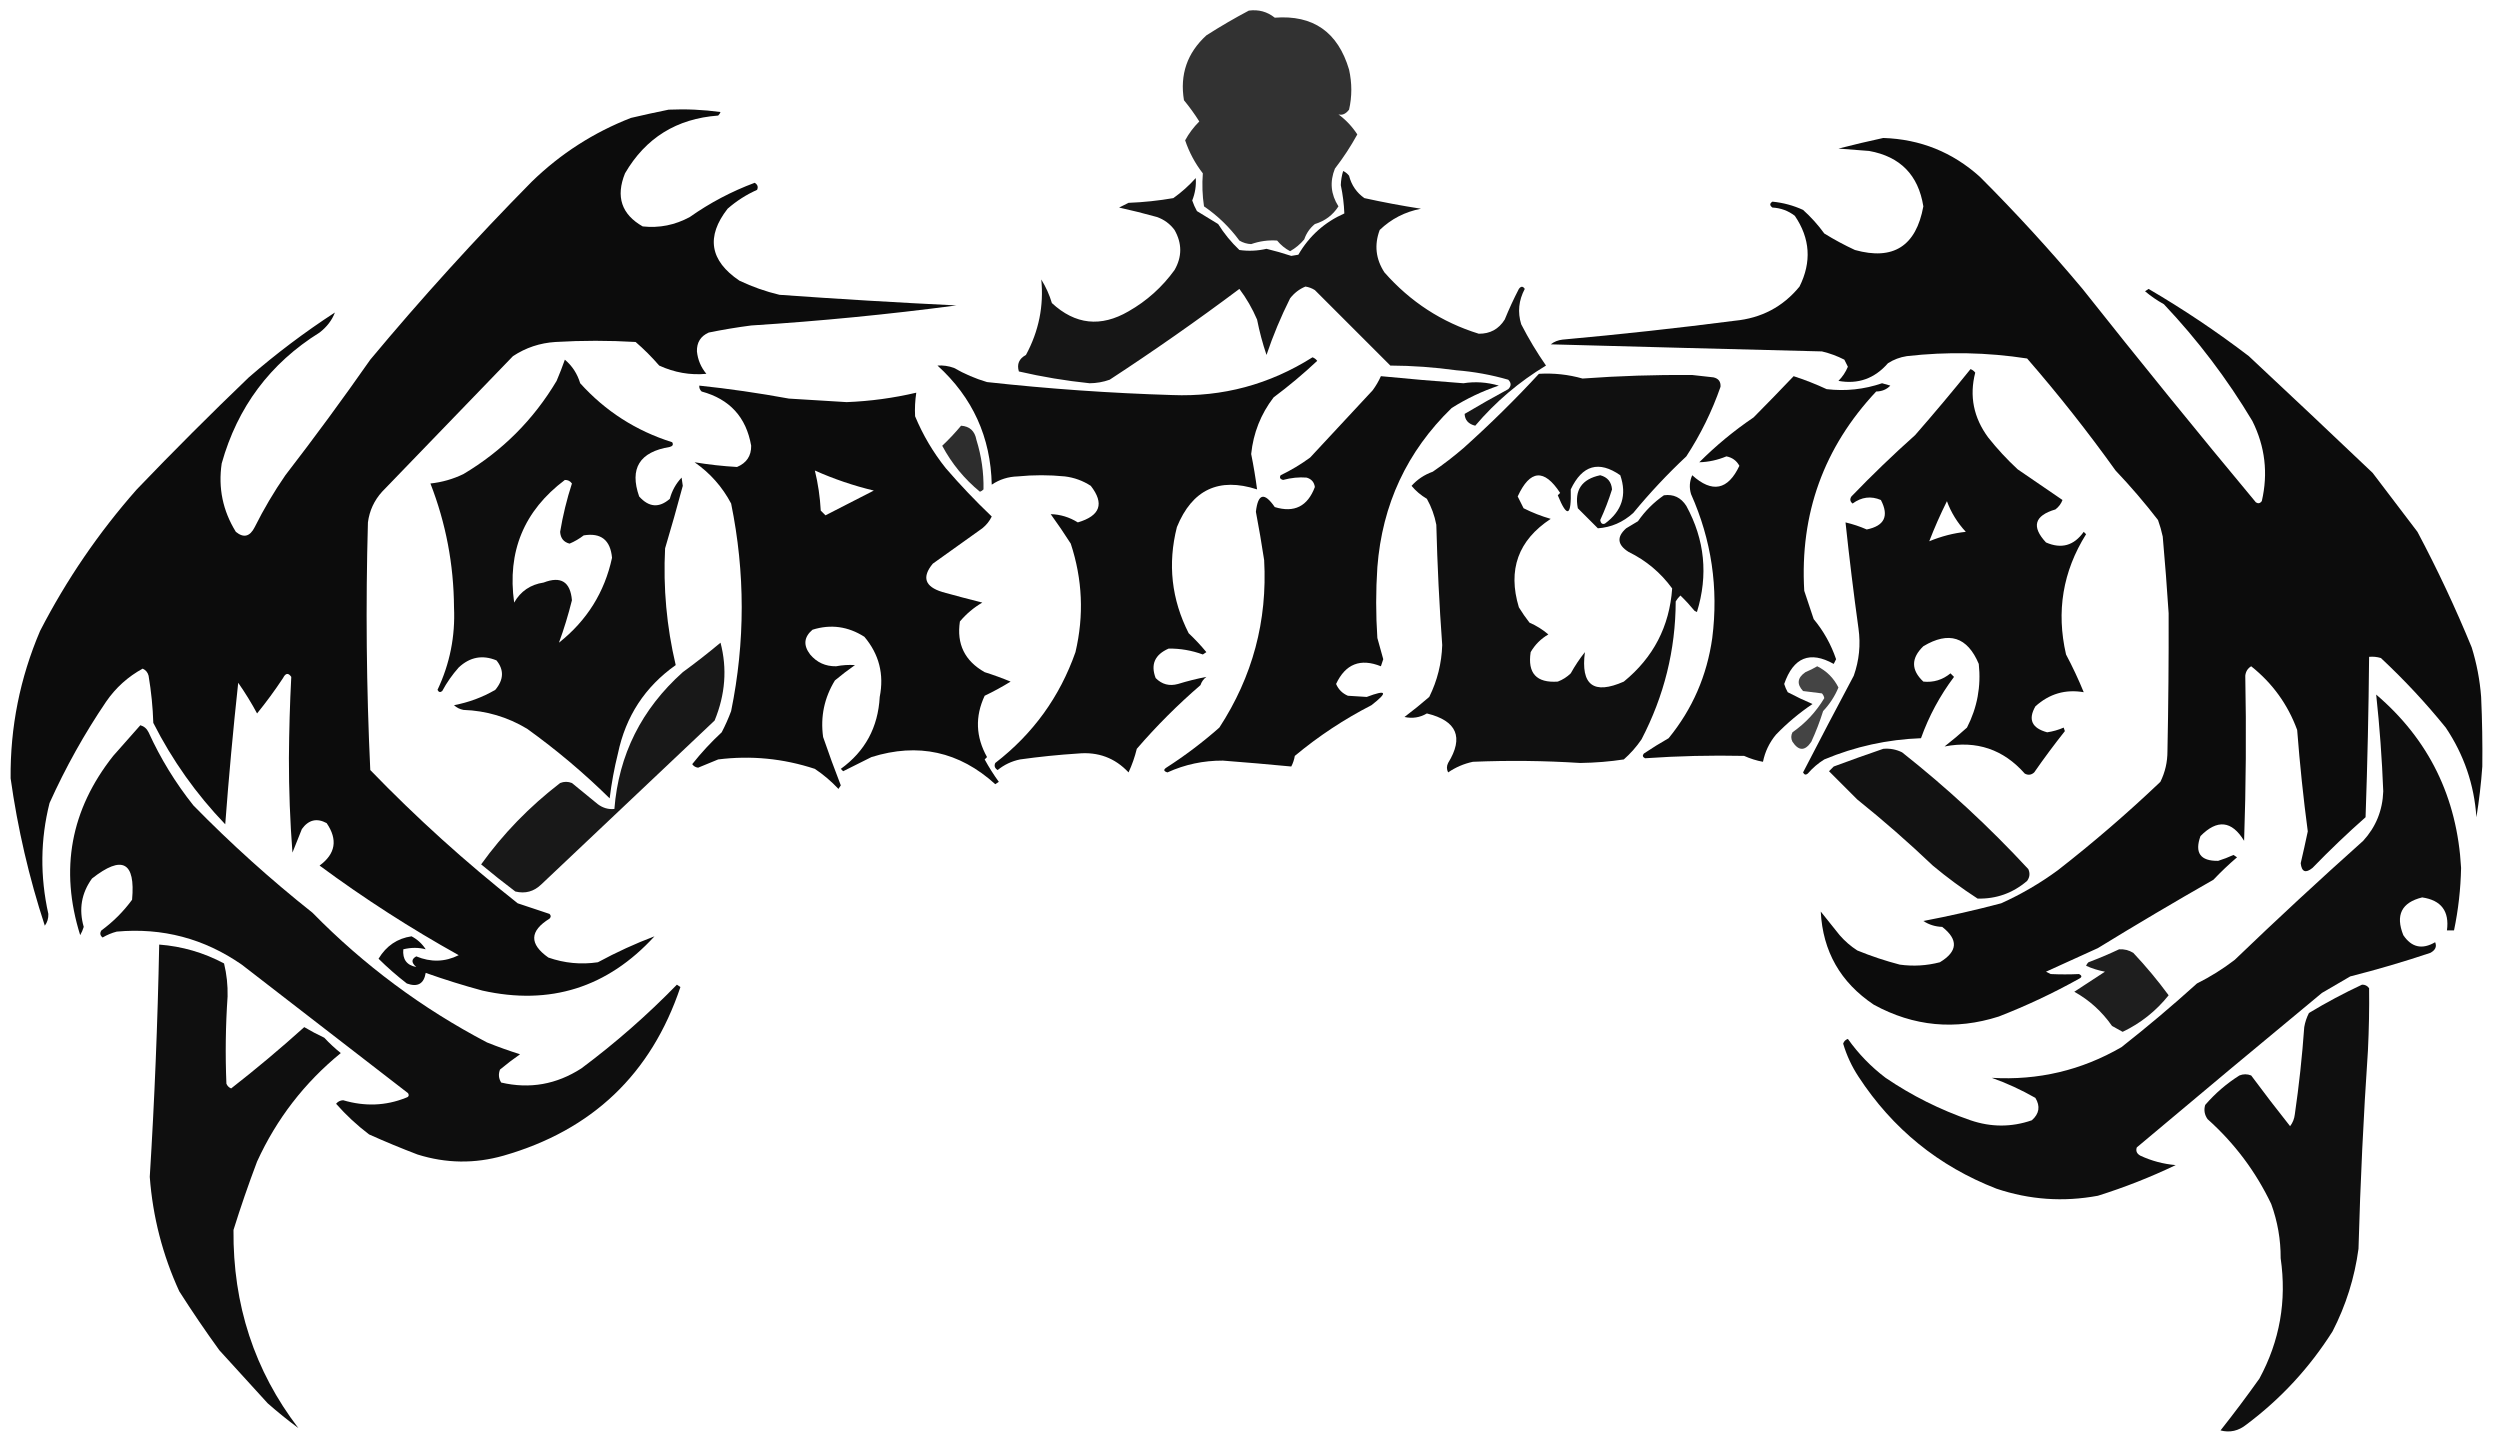 <svg xmlns:xlink="http://www.w3.org/1999/xlink" style="shape-rendering:geometricPrecision; text-rendering:geometricPrecision; image-rendering:optimizeQuality; fill-rule:evenodd; clip-rule:evenodd" height="614px" width="1060px" version="1.1" xmlns="http://www.w3.org/2000/svg">
<g><path d="M 529.5,4.5 C 533.634,3.943 537.301,4.943 540.5,7.5C 556.781,6.248 567.281,13.582 572,29.5C 573.279,35.257 573.279,40.924 572,46.5C 570.613,48.301 569.113,48.968 567.5,48.5C 570.673,50.84 573.339,53.673 575.5,57C 572.712,62.073 569.546,66.906 566,71.5C 563.763,77.081 564.263,82.415 567.5,87.5C 565.139,91.192 561.806,93.692 557.5,95C 555.383,96.731 553.883,98.898 553,101.5C 551.281,103.557 549.281,105.224 547,106.5C 544.888,105.392 543.054,103.892 541.5,102C 537.766,101.738 534.099,102.238 530.5,103.5C 528.701,103.423 527.034,102.923 525.5,102C 521.313,96.313 516.313,91.479 510.5,87.5C 509.801,82.871 509.634,78.205 510,73.5C 506.72,69.274 504.22,64.607 502.5,59.5C 504.082,56.576 506.082,53.909 508.5,51.5C 506.527,48.36 504.36,45.36 502,42.5C 500.203,31.599 503.37,22.432 511.5,15C 517.431,11.207 523.431,7.707 529.5,4.5 Z" fill="#000100" style="opacity:0.803"></path></g>
<g><path d="M 283.5,46.5 C 290.863,46.169 298.197,46.503 305.5,47.5C 305.291,48.086 304.957,48.586 304.5,49C 286.914,50.289 273.747,58.456 265,73.5C 261.015,83.379 263.515,90.879 272.5,96C 279.552,96.765 286.219,95.431 292.5,92C 301.06,85.97 310.227,81.137 320,77.5C 321.23,78.275 321.563,79.275 321,80.5C 316.443,82.53 312.276,85.197 308.5,88.5C 299.283,100.348 300.949,110.515 313.5,119C 318.951,121.595 324.618,123.595 330.5,125C 355.482,126.785 380.482,128.285 405.5,129.5C 376.6,133.319 347.6,136.152 318.5,138C 312.464,138.784 306.464,139.784 300.5,141C 297.066,142.529 295.4,145.196 295.5,149C 295.868,152.57 297.202,155.737 299.5,158.5C 292.65,159.138 285.983,157.971 279.5,155C 276.377,151.387 273.044,148.054 269.5,145C 258.167,144.333 246.833,144.333 235.5,145C 228.941,145.409 222.941,147.409 217.5,151C 199,170.167 180.5,189.333 162,208.5C 158.652,212.198 156.652,216.531 156,221.5C 155.02,256.56 155.354,291.56 157,326.5C 176.587,346.755 197.42,365.589 219.5,383C 224.027,384.509 228.527,386.009 233,387.5C 233.667,388.167 233.667,388.833 233,389.5C 224.513,394.744 224.346,400.244 232.5,406C 239.314,408.388 246.314,409.055 253.5,408C 261.408,403.717 269.408,400.05 277.5,397C 257.565,418.757 233.232,426.423 204.5,420C 196.389,417.807 188.389,415.307 180.5,412.5C 179.734,417.15 177.068,418.65 172.5,417C 168.272,413.726 164.272,410.226 160.5,406.5C 163.803,401.036 168.47,397.869 174.5,397C 176.976,398.309 178.976,400.142 180.5,402.5C 177.497,401.697 174.33,401.697 171,402.5C 170.624,406.773 172.457,409.273 176.5,410C 174.355,408.182 174.355,406.682 176.5,405.5C 182.667,408.065 188.667,407.898 194.5,405C 174.017,393.592 154.35,380.926 135.5,367C 142.291,362.018 143.291,356.018 138.5,349C 134.334,346.749 130.834,347.583 128,351.5C 126.667,354.833 125.333,358.167 124,361.5C 122.977,348.19 122.477,334.856 122.5,321.5C 122.579,309.756 122.912,298.256 123.5,287C 122.251,285.176 121.085,285.343 120,287.5C 116.578,292.678 112.911,297.678 109,302.5C 106.584,297.999 103.917,293.666 101,289.5C 98.838,309.454 97.005,329.454 95.5,349.5C 83.2,336.697 73.033,322.363 65,306.5C 64.8,299.94 64.133,293.273 63,286.5C 62.632,285.09 61.799,284.09 60.5,283.5C 54.236,286.929 49.07,291.596 45,297.5C 35.798,311.068 27.798,325.401 21,340.5C 17.122,355.937 16.956,371.604 20.5,387.5C 20.564,389.389 20.064,391.056 19,392.5C 12.317,372.113 7.484,351.28 4.5,330C 4.307,308.301 8.473,287.467 17,267.5C 28.183,245.799 41.85,225.799 58,207.5C 73.5,191.333 89.333,175.5 105.5,160C 117.04,149.982 129.206,140.816 142,132.5C 140.763,135.776 138.597,138.609 135.5,141C 114.534,154.07 100.701,172.57 94,196.5C 92.464,206.893 94.464,216.559 100,225.5C 103.305,228.209 105.972,227.543 108,223.5C 111.829,215.837 116.163,208.504 121,201.5C 133.386,185.448 145.386,169.114 157,152.5C 178.725,126.436 201.558,101.27 225.5,77C 237.661,65.178 251.661,56.178 267.5,50C 272.924,48.724 278.257,47.557 283.5,46.5 Z" fill="#000100" style="opacity:0.952"></path></g>
<g><path d="M 798.5,58.5 C 814.208,59.012 827.874,64.512 839.5,75C 854.737,90.234 869.237,106.067 883,122.5C 907.121,152.957 931.621,183.123 956.5,213C 957.449,213.617 958.282,213.451 959,212.5C 961.743,200.67 960.41,189.337 955,178.5C 944.321,160.654 931.821,144.154 917.5,129C 914.622,127.401 911.956,125.567 909.5,123.5C 910,123.167 910.5,122.833 911,122.5C 925.753,131.126 939.92,140.626 953.5,151C 971.012,167.366 988.512,183.866 1006,200.5C 1012.33,208.833 1018.67,217.167 1025,225.5C 1033.48,241.451 1041.14,257.784 1048,274.5C 1050.13,281.353 1051.46,288.353 1052,295.5C 1052.45,305.538 1052.61,315.371 1052.5,325C 1051.98,332.254 1051.15,339.421 1050,346.5C 1049.07,332.706 1044.74,320.039 1037,308.5C 1028.51,298.012 1019.34,288.179 1009.5,279C 1007.87,278.506 1006.2,278.34 1004.5,278.5C 1004.3,301.01 1003.8,323.677 1003,346.5C 995.297,353.303 987.797,360.469 980.5,368C 977.573,370.368 975.906,369.702 975.5,366C 976.555,361.499 977.555,356.999 978.5,352.5C 976.634,338.507 975.134,324.174 974,309.5C 970.044,298.703 963.544,289.703 954.5,282.5C 953.029,283.381 952.196,284.714 952,286.5C 952.463,309.837 952.296,333.17 951.5,356.5C 946.282,347.939 940.115,347.272 933,354.5C 930.446,361.612 932.946,365.112 940.5,365C 942.722,364.305 944.889,363.472 947,362.5C 947.5,362.833 948,363.167 948.5,363.5C 945.042,366.456 941.708,369.623 938.5,373C 922.002,382.415 905.668,392.081 889.5,402C 882.141,405.381 874.807,408.714 867.5,412C 868.167,412.333 868.833,412.667 869.5,413C 873.516,413.186 877.516,413.186 881.5,413C 882.833,413.667 882.833,414.333 881.5,415C 870.578,421.091 859.244,426.425 847.5,431C 829.052,436.897 811.385,435.231 794.5,426C 780.355,416.536 772.855,403.369 772,386.5C 774.667,389.833 777.333,393.167 780,396.5C 782.205,399.04 784.705,401.207 787.5,403C 793.363,405.399 799.363,407.399 805.5,409C 811.237,409.789 816.903,409.456 822.5,408C 830.1,403.421 830.433,398.421 823.5,393C 820.549,392.904 817.882,392.071 815.5,390.5C 826.552,388.397 837.552,385.897 848.5,383C 856.999,379.164 864.999,374.497 872.5,369C 887.59,357.248 902.09,344.748 916,331.5C 918.011,327.433 919.011,323.1 919,318.5C 919.395,298.857 919.562,279.357 919.5,260C 918.799,249.156 917.966,238.323 917,227.5C 916.489,225.122 915.822,222.788 915,220.5C 909.374,213.206 903.374,206.206 897,199.5C 885.231,183.068 872.731,167.234 859.5,152C 842.54,149.396 825.54,149.062 808.5,151C 805.624,151.438 802.957,152.438 800.5,154C 794.833,160.511 787.833,163.011 779.5,161.5C 781.226,159.772 782.559,157.772 783.5,155.5C 783,154.5 782.5,153.5 782,152.5C 779.001,150.956 775.834,149.789 772.5,149C 734.106,148.045 695.772,147.045 657.5,146C 658.949,144.883 660.616,144.216 662.5,144C 687.111,141.774 711.445,139.108 735.5,136C 746.82,134.918 755.987,130.085 763,121.5C 768.186,111.076 767.52,101.076 761,91.5C 758.205,89.354 755.039,88.187 751.5,88C 750.289,87.107 750.289,86.274 751.5,85.5C 756.041,85.941 760.374,87.108 764.5,89C 767.87,92.035 770.87,95.368 773.5,99C 777.674,101.588 782.007,103.921 786.5,106C 802.756,110.525 812.423,104.358 815.5,87.5C 813.384,74.218 805.717,66.384 792.5,64C 788.167,63.667 783.833,63.333 779.5,63C 785.913,61.356 792.246,59.856 798.5,58.5 Z" fill="#000100" style="opacity:0.952"></path></g>
<g><path d="M 569.5,72.5 C 570.458,72.953 571.292,73.62 572,74.5C 573.031,78.517 575.198,81.683 578.5,84C 586.45,85.754 594.45,87.254 602.5,88.5C 595.726,89.803 589.892,92.803 585,97.5C 582.632,103.817 583.299,109.817 587,115.5C 598.001,127.985 611.334,136.652 627,141.5C 631.795,141.553 635.461,139.553 638,135.5C 639.814,131.047 641.814,126.714 644,122.5C 644.893,121.289 645.726,121.289 646.5,122.5C 643.91,127.379 643.41,132.379 645,137.5C 648.123,143.582 651.623,149.415 655.5,155C 644.116,161.861 634.116,170.361 625.5,180.5C 622.627,179.808 621.127,178.141 621,175.5C 627.117,171.859 633.284,168.359 639.5,165C 640.833,163.667 640.833,162.333 639.5,161C 632.311,158.925 624.978,157.592 617.5,157C 608.152,155.707 598.819,155.041 589.5,155C 578.833,144.333 568.167,133.667 557.5,123C 556.271,122.219 554.938,121.719 553.5,121.5C 550.932,122.559 548.765,124.226 547,126.5C 543.085,134.321 539.752,142.321 537,150.5C 535.352,145.646 534.019,140.646 533,135.5C 530.99,130.804 528.49,126.471 525.5,122.5C 507.581,135.917 489.248,148.751 470.5,161C 467.759,161.977 464.925,162.477 462,162.5C 451.861,161.448 441.861,159.781 432,157.5C 431.073,154.404 432.073,152.07 435,150.5C 440.448,140.425 442.615,129.758 441.5,118.5C 443.459,121.663 444.959,124.997 446,128.5C 455.909,137.675 466.742,138.842 478.5,132C 486.244,127.591 492.744,121.758 498,114.5C 501.232,108.864 501.232,103.198 498,97.5C 496.062,94.894 493.562,93.061 490.5,92C 485.126,90.504 479.793,89.171 474.5,88C 475.833,87.333 477.167,86.667 478.5,86C 484.884,85.758 491.218,85.092 497.5,84C 500.99,81.509 504.157,78.675 507,75.5C 507.237,78.735 506.737,81.902 505.5,85C 506.029,86.559 506.696,88.059 507.5,89.5C 510.5,91.333 513.5,93.167 516.5,95C 519.022,99.034 522.022,102.701 525.5,106C 529.351,106.54 533.185,106.374 537,105.5C 540.54,106.353 544.04,107.353 547.5,108.5C 548.5,108.333 549.5,108.167 550.5,108C 555.108,100.059 561.608,94.225 570,90.5C 569.85,86.501 569.35,82.501 568.5,78.5C 568.573,76.41 568.906,74.41 569.5,72.5 Z" fill="#000100" style="opacity:0.914"></path></g>
<g><path d="M 556.5,151.5 C 557.289,151.783 557.956,152.283 558.5,153C 552.611,158.524 546.444,163.69 540,168.5C 534.584,175.574 531.418,183.574 530.5,192.5C 531.515,197.538 532.348,202.538 533,207.5C 516.8,202.265 505.467,207.598 499,223.5C 495.043,239.135 496.71,254.135 504,268.5C 506.683,271.016 509.183,273.683 511.5,276.5C 511,276.833 510.5,277.167 510,277.5C 505.272,275.773 500.438,274.939 495.5,275C 489.625,277.569 487.792,281.736 490,287.5C 492.653,290.194 495.82,291.027 499.5,290C 503.542,288.755 507.542,287.755 511.5,287C 510.299,287.903 509.465,289.069 509,290.5C 499.333,298.833 490.333,307.833 482,317.5C 481.148,320.988 479.981,324.322 478.5,327.5C 472.752,321.347 465.585,318.681 457,319.5C 448.798,320.028 440.632,320.862 432.5,322C 428.938,322.739 425.772,324.239 423,326.5C 421.77,325.725 421.437,324.725 422,323.5C 437.999,311.153 449.332,295.487 456,276.5C 459.654,260.965 458.987,245.632 454,230.5C 451.29,226.247 448.457,222.08 445.5,218C 449.566,218.1 453.399,219.267 457,221.5C 466.508,218.7 468.341,213.533 462.5,206C 459.134,203.816 455.467,202.483 451.5,202C 444.833,201.333 438.167,201.333 431.5,202C 427.457,202.113 423.791,203.279 420.5,205.5C 420.066,185.36 412.399,168.527 397.5,155C 399.845,154.83 402.179,155.163 404.5,156C 408.945,158.557 413.611,160.557 418.5,162C 444.584,164.87 470.75,166.704 497,167.5C 518.407,168.355 538.24,163.022 556.5,151.5 Z" fill="#000100" style="opacity:0.948"></path></g>
<g><path d="M 239.5,152.5 C 242.621,155.138 244.788,158.472 246,162.5C 256.701,174.355 269.701,182.688 285,187.5C 285.591,188.483 285.257,189.15 284,189.5C 271.168,191.604 266.835,198.604 271,210.5C 275.133,215.132 279.467,215.466 284,211.5C 284.92,208.062 286.587,205.062 289,202.5C 289.167,203.667 289.333,204.833 289.5,206C 287.126,214.874 284.626,223.707 282,232.5C 281.152,249.217 282.652,265.717 286.5,282C 273.468,291.208 265.301,303.708 262,319.5C 260.441,325.763 259.274,332.096 258.5,338.5C 247.616,327.786 235.949,317.953 223.5,309C 215.205,304.009 206.205,301.342 196.5,301C 194.956,300.71 193.623,300.044 192.5,299C 198.746,297.818 204.579,295.652 210,292.5C 213.608,288.196 213.774,284.03 210.5,280C 204.574,277.563 199.24,278.563 194.5,283C 191.777,286.057 189.444,289.39 187.5,293C 186.668,293.688 186.002,293.521 185.5,292.5C 190.734,281.436 193.067,269.769 192.5,257.5C 192.377,239.316 189.044,221.816 182.5,205C 187.4,204.478 192.066,203.145 196.5,201C 213,191.167 226.167,178 236,161.5C 237.273,158.511 238.439,155.511 239.5,152.5 Z M 239.5,203.5 C 240.756,203.461 241.756,203.961 242.5,205C 240.329,211.674 238.662,218.508 237.5,225.5C 237.67,228.204 239.003,229.871 241.5,230.5C 243.626,229.602 245.626,228.435 247.5,227C 254.813,225.801 258.813,228.968 259.5,236.5C 256.35,251.115 248.85,263.115 237,272.5C 239.115,266.737 240.948,260.737 242.5,254.5C 241.827,246.664 237.827,244.164 230.5,247C 224.913,247.847 220.746,250.681 218,255.5C 214.979,233.883 222.146,216.55 239.5,203.5 Z" fill="#000100" style="opacity:0.944"></path></g>
<g><path d="M 835.5,156.5 C 836.289,156.783 836.956,157.283 837.5,158C 834.951,167.924 836.785,177.091 843,185.5C 846.799,190.301 850.966,194.801 855.5,199C 861.852,203.36 868.185,207.693 874.5,212C 873.899,213.605 872.899,214.938 871.5,216C 862.58,218.619 861.247,223.286 867.5,230C 874.031,232.854 879.365,231.354 883.5,225.5C 883.833,225.833 884.167,226.167 884.5,226.5C 874.625,242.263 871.792,259.263 876,277.5C 878.757,282.682 881.257,288.015 883.5,293.5C 875.733,292.16 868.899,294.16 863,299.5C 859.821,305.065 861.488,308.732 868,310.5C 870.449,310.139 872.782,309.472 875,308.5C 875.167,309 875.333,309.5 875.5,310C 870.988,315.682 866.655,321.515 862.5,327.5C 861.277,328.614 859.944,328.781 858.5,328C 849.428,317.726 838.095,313.893 824.5,316.5C 827.759,313.952 830.926,311.286 834,308.5C 838.361,300.001 840.028,291.001 839,281.5C 834.165,270.012 826.331,267.512 815.5,274C 810.244,279.076 810.244,284.076 815.5,289C 819.797,289.439 823.631,288.272 827,285.5C 827.5,286 828,286.5 828.5,287C 822.513,294.976 817.846,303.642 814.5,313C 800.272,313.522 786.606,316.522 773.5,322C 770.872,323.626 768.539,325.626 766.5,328C 765.668,328.688 765.002,328.521 764.5,327.5C 771.571,313.789 778.738,300.122 786,286.5C 788.295,280.003 788.961,273.336 788,266.5C 785.932,251.527 784.099,236.527 782.5,221.5C 785.623,222.233 788.623,223.233 791.5,224.5C 799.02,222.96 801.02,218.793 797.5,212C 793.315,210.21 789.315,210.71 785.5,213.5C 784.417,212.635 784.251,211.635 785,210.5C 793.696,201.469 802.696,192.803 812,184.5C 820.067,175.274 827.901,165.941 835.5,156.5 Z M 825.5,212.5 C 827.238,217.274 829.905,221.607 833.5,225.5C 828.35,226.034 823.184,227.367 818,229.5C 820.178,223.84 822.678,218.173 825.5,212.5 Z" fill="#000100" style="opacity:0.948"></path></g>
<g><path d="M 652.5,158.5 C 658.792,158.125 664.959,158.791 671,160.5C 686.471,159.368 701.971,158.868 717.5,159C 720.5,159.333 723.5,159.667 726.5,160C 728.646,160.479 729.646,161.812 729.5,164C 725.881,174.405 721.048,184.238 715,193.5C 706.95,201.048 699.45,209.048 692.5,217.5C 688.125,221.44 683.125,223.607 677.5,224C 674.667,221.167 671.833,218.333 669,215.5C 667.488,207.821 670.655,203.154 678.5,201.5C 681.575,202.314 683.242,204.314 683.5,207.5C 682.111,211.944 680.444,216.277 678.5,220.5C 678.733,221.932 679.4,222.432 680.5,222C 687.712,216.701 689.878,209.867 687,201.5C 677.893,195.188 670.893,197.188 666,207.5C 666.317,218.948 664.484,219.781 660.5,210C 660.833,209.667 661.167,209.333 661.5,209C 654.723,198.625 648.723,199.125 643.5,210.5C 644.333,212.167 645.167,213.833 646,215.5C 649.73,217.372 653.563,218.872 657.5,220C 643.692,229.088 639.192,241.588 644,257.5C 645.377,259.754 646.877,261.92 648.5,264C 651.433,265.271 654.099,266.938 656.5,269C 653.333,270.833 650.833,273.333 649,276.5C 647.625,285.458 651.458,289.625 660.5,289C 662.587,288.208 664.421,287.041 666,285.5C 667.752,282.328 669.752,279.328 672,276.5C 670.168,290.494 675.668,294.66 688.5,289C 701.025,278.784 707.858,265.617 709,249.5C 704.116,242.807 697.949,237.641 690.5,234C 685.735,230.982 685.402,227.649 689.5,224C 691.167,223 692.833,222 694.5,221C 697.5,216.667 701.167,213 705.5,210C 709.553,209.441 712.72,210.941 715,214.5C 722.834,228.845 724.334,243.845 719.5,259.5C 719.167,259.333 718.833,259.167 718.5,259C 716.607,256.697 714.607,254.53 712.5,252.5C 711.713,253.242 711.047,254.075 710.5,255C 710.44,275.546 705.606,295.046 696,313.5C 693.872,316.63 691.372,319.463 688.5,322C 682.581,322.908 676.414,323.408 670,323.5C 654.84,322.533 639.674,322.367 624.5,323C 620.705,323.814 617.205,325.314 614,327.5C 613.333,326.167 613.333,324.833 614,323.5C 620.729,312.605 617.729,305.605 605,302.5C 602.037,304.244 598.871,304.744 595.5,304C 599.092,301.287 602.592,298.453 606,295.5C 609.416,288.596 611.249,281.263 611.5,273.5C 610.26,256.523 609.427,239.523 609,222.5C 608.261,218.615 606.927,214.948 605,211.5C 602.456,209.998 600.29,208.164 598.5,206C 600.926,203.277 603.926,201.277 607.5,200C 612.014,196.909 616.347,193.575 620.5,190C 631.726,179.94 642.392,169.44 652.5,158.5 Z" fill="#000100" style="opacity:0.935"></path></g>
<g><path d="M 585.5,159.5 C 597.148,160.642 608.815,161.642 620.5,162.5C 625.429,161.708 630.429,162.041 635.5,163.5C 628.524,165.819 621.858,168.986 615.5,173C 596.556,191.397 586.056,213.897 584,240.5C 583.333,250.5 583.333,260.5 584,270.5C 584.841,273.51 585.674,276.51 586.5,279.5C 586.167,280.5 585.833,281.5 585.5,282.5C 576.807,279.009 570.473,281.509 566.5,290C 567.5,292.333 569.167,294 571.5,295C 574.332,295.212 576.998,295.379 579.5,295.5C 588.003,292.276 588.669,293.443 581.5,299C 569.853,304.989 559.019,312.155 549,320.5C 548.727,322.101 548.227,323.601 547.5,325C 537.9,324.082 528.234,323.249 518.5,322.5C 510.24,322.462 502.406,324.128 495,327.5C 493.392,327.026 493.226,326.359 494.5,325.5C 502.425,320.41 509.925,314.743 517,308.5C 531.089,286.9 537.423,263.234 536,237.5C 534.961,230.639 533.794,223.806 532.5,217C 533.384,209.225 536.051,208.558 540.5,215C 548.767,217.533 554.433,214.7 557.5,206.5C 557.215,204.431 556.048,203.098 554,202.5C 550.818,202.238 547.484,202.571 544,203.5C 542.743,203.15 542.409,202.483 543,201.5C 547.415,199.377 551.582,196.877 555.5,194C 564.389,184.448 573.223,174.948 582,165.5C 583.394,163.612 584.56,161.612 585.5,159.5 Z" fill="#000100" style="opacity:0.948"></path></g>
<g><path d="M 760.5,159.5 C 765.247,161.037 769.913,162.87 774.5,165C 782.524,165.947 790.358,165.114 798,162.5C 799.167,162.833 800.333,163.167 801.5,163.5C 799.941,165.131 797.941,165.964 795.5,166C 773.266,189.693 763.1,217.859 765,250.5C 766.327,254.49 767.66,258.49 769,262.5C 773.197,267.558 776.364,273.224 778.5,279.5C 778.167,280.167 777.833,280.833 777.5,281.5C 767.413,275.859 760.413,278.692 756.5,290C 756.862,291.225 757.362,292.391 758,293.5C 761.501,295.347 765.001,297.014 768.5,298.5C 762.894,302.269 757.728,306.602 753,311.5C 750.211,314.863 748.378,318.696 747.5,323C 744.84,322.524 742.174,321.69 739.5,320.5C 725.63,320.194 711.63,320.528 697.5,321.5C 696.479,320.998 696.312,320.332 697,319.5C 700.416,317.208 703.916,315.041 707.5,313C 717.593,300.637 723.76,286.47 726,270.5C 728.682,249.296 725.682,228.963 717,209.5C 716.182,206.773 716.348,204.106 717.5,201.5C 725.977,209.147 732.644,207.813 737.5,197.5C 736.308,195.317 734.475,193.984 732,193.5C 728.255,195.063 724.422,195.897 720.5,196C 727.584,188.912 735.251,182.578 743.5,177C 749.306,171.146 754.973,165.312 760.5,159.5 Z" fill="#000100" style="opacity:0.947"></path></g>
<g><path d="M 296.5,163.5 C 308.999,164.817 321.665,166.65 334.5,169C 342.665,169.521 350.832,170.021 359,170.5C 368.989,170.106 378.822,168.773 388.5,166.5C 387.995,169.841 387.828,173.174 388,176.5C 391.312,184.46 395.645,191.794 401,198.5C 407.203,205.701 413.703,212.534 420.5,219C 419.561,220.944 418.227,222.611 416.5,224C 409.5,229 402.5,234 395.5,239C 390.792,244.717 392.125,248.717 399.5,251C 405.185,252.58 410.851,254.08 416.5,255.5C 412.919,257.573 409.752,260.24 407,263.5C 405.542,273.053 409.042,280.22 417.5,285C 421.263,286.187 424.93,287.52 428.5,289C 424.96,291.184 421.293,293.184 417.5,295C 413.378,303.774 413.711,312.441 418.5,321C 418.167,321.333 417.833,321.667 417.5,322C 419.302,325.3 421.302,328.467 423.5,331.5C 423,331.833 422.5,332.167 422,332.5C 406.757,318.649 389.257,314.816 369.5,321C 365.355,323.073 361.355,325.073 357.5,327C 357.167,326.667 356.833,326.333 356.5,326C 366.807,318.56 372.307,308.394 373,295.5C 374.907,285.9 372.74,277.4 366.5,270C 359.569,265.576 352.236,264.576 344.5,267C 340.852,270.103 340.518,273.603 343.5,277.5C 346.349,280.897 350.016,282.564 354.5,282.5C 357.186,281.988 359.853,281.821 362.5,282C 359.577,284.045 356.743,286.212 354,288.5C 349.479,295.916 347.812,303.916 349,312.5C 351.361,319.388 353.861,326.221 356.5,333C 356.167,333.5 355.833,334 355.5,334.5C 352.478,331.275 349.145,328.442 345.5,326C 332.074,321.59 318.407,320.257 304.5,322C 301.667,323.167 298.833,324.333 296,325.5C 294.941,325.37 294.108,324.87 293.5,324C 297.327,319.173 301.494,314.673 306,310.5C 307.528,307.583 308.861,304.583 310,301.5C 315.984,272.161 315.984,242.828 310,213.5C 306.262,206.427 301.096,200.594 294.5,196C 300.444,196.983 306.444,197.65 312.5,198C 316.553,196.295 318.553,193.295 318.5,189C 316.397,176.896 309.397,169.229 297.5,166C 296.748,165.329 296.414,164.496 296.5,163.5 Z M 345.5,199.5 C 353.548,203.097 361.882,205.931 370.5,208C 363.667,211.5 356.833,215 350,218.5C 349.333,217.833 348.667,217.167 348,216.5C 347.691,210.734 346.858,205.067 345.5,199.5 Z" fill="#000100" style="opacity:0.952"></path></g>
<g><path d="M 407.5,180.5 C 411.154,180.751 413.321,182.751 414,186.5C 416.14,193.377 417.14,200.377 417,207.5C 416.586,207.957 416.086,208.291 415.5,208.5C 408.868,203.073 403.535,196.573 399.5,189C 402.303,186.362 404.97,183.528 407.5,180.5 Z" fill="#000100" style="opacity:0.821"></path></g>
<g><path d="M 305.5,272.5 C 308.37,283.462 307.537,294.462 303,305.5C 278.553,328.611 254.053,351.778 229.5,375C 226.377,378.02 222.71,379.02 218.5,378C 213.576,374.287 208.742,370.454 204,366.5C 213.318,353.511 224.485,342.011 237.5,332C 239.167,331.333 240.833,331.333 242.5,332C 246.167,335 249.833,338 253.5,341C 255.65,342.59 257.983,343.257 260.5,343C 262.324,320.018 271.991,300.684 289.5,285C 295.02,280.97 300.353,276.803 305.5,272.5 Z" fill="#000100" style="opacity:0.905"></path></g>
<g><path d="M 770.5,282.5 C 774.486,284.486 777.486,287.486 779.5,291.5C 777.96,295.213 775.793,298.547 773,301.5C 771.611,305.944 769.944,310.277 768,314.5C 765.333,318.5 762.667,318.5 760,314.5C 759.333,313.167 759.333,311.833 760,310.5C 765.558,306.61 770.058,301.777 773.5,296C 773.355,295.228 773.022,294.561 772.5,294C 769.833,293.667 767.167,293.333 764.5,293C 761.735,290.034 762.068,287.367 765.5,285C 767.315,284.243 768.981,283.41 770.5,282.5 Z" fill="#000100" style="opacity:0.732"></path></g>
<g><path d="M 1007.5,294.5 C 1029.85,313.581 1041.85,338.081 1043.5,368C 1043.32,376.948 1042.32,385.781 1040.5,394.5C 1039.5,394.5 1038.5,394.5 1037.5,394.5C 1038.6,386.365 1035.1,381.698 1027,380.5C 1018.27,382.65 1015.6,387.983 1019,396.5C 1022.5,401.718 1027,402.718 1032.5,399.5C 1033.28,401.329 1032.62,402.829 1030.5,404C 1019.3,407.757 1007.96,411.09 996.5,414C 992.532,416.32 988.532,418.653 984.5,421C 958.281,442.704 932.114,464.537 906,486.5C 905.493,487.996 905.993,489.163 907.5,490C 912.241,492.216 917.241,493.55 922.5,494C 911.839,499.111 900.839,503.444 889.5,507C 874.874,509.715 860.54,508.715 846.5,504C 821.948,494.453 802.448,478.62 788,456.5C 785.141,452.145 782.974,447.479 781.5,442.5C 781.833,441.5 782.5,440.833 783.5,440.5C 787.98,446.813 793.313,452.313 799.5,457C 810.632,464.566 822.632,470.566 835.5,475C 844.226,477.976 852.892,477.976 861.5,475C 864.654,472.225 865.154,469.058 863,465.5C 856.96,462.058 850.793,459.225 844.5,457C 864.197,458.158 882.531,453.825 899.5,444C 910.46,435.376 921.126,426.376 931.5,417C 937.17,414.167 942.503,410.834 947.5,407C 965.381,389.818 983.548,372.985 1002,356.5C 1007.4,350.584 1010.23,343.584 1010.5,335.5C 1009.97,321.809 1008.97,308.143 1007.5,294.5 Z" fill="#000100" style="opacity:0.944"></path></g>
<g><path d="M 59.5,307.5 C 61.074,307.937 62.241,308.937 63,310.5C 68.053,321.603 74.386,331.936 82,341.5C 97.938,357.777 114.771,372.944 132.5,387C 154.274,409.221 178.941,427.554 206.5,442C 211.435,443.971 216.102,445.637 220.5,447C 217.577,449.045 214.743,451.212 212,453.5C 211.257,455.441 211.424,457.274 212.5,459C 224.596,461.815 235.929,459.815 246.5,453C 260.909,442.261 274.409,430.427 287,417.5C 287.5,417.833 288,418.167 288.5,418.5C 276.122,455.374 251.122,479.207 213.5,490C 201.271,493.477 189.105,493.31 177,489.5C 170.086,486.862 163.252,484.029 156.5,481C 151.37,477.113 146.703,472.779 142.5,468C 143.263,467.056 144.263,466.556 145.5,466.5C 154.694,469.21 163.527,468.877 172,465.5C 173.257,465.15 173.591,464.483 173,463.5C 149.5,445.333 126,427.167 102.5,409C 86.544,397.928 68.878,393.261 49.5,395C 47.385,395.557 45.385,396.391 43.5,397.5C 42.417,396.635 42.251,395.635 43,394.5C 48,390.833 52.333,386.5 56,381.5C 57.481,365.405 51.814,362.405 39,372.5C 34.52,378.707 33.353,385.54 35.5,393C 35.138,394.225 34.638,395.391 34,396.5C 25.272,368.668 29.938,343.335 48,320.5C 51.841,316.135 55.674,311.802 59.5,307.5 Z" fill="#000100" style="opacity:0.945"></path></g>
<g><path d="M 798.5,317.5 C 801.32,317.248 803.986,317.748 806.5,319C 825.588,334.086 843.421,350.586 860,368.5C 860.798,370.259 860.631,371.926 859.5,373.5C 853.431,378.689 846.431,381.189 838.5,381C 831.885,376.719 825.552,372.053 819.5,367C 809.208,357.195 798.541,347.862 787.5,339C 783.5,335 779.5,331 775.5,327C 776.167,326.333 776.833,325.667 777.5,325C 784.582,322.364 791.582,319.864 798.5,317.5 Z" fill="#000100" style="opacity:0.927"></path></g>
<g><path d="M 67.5,400.5 C 77.231,401.244 86.397,403.91 95,408.5C 96.109,413.056 96.609,417.722 96.5,422.5C 95.653,434.828 95.487,447.162 96,459.5C 96.388,460.428 97.055,461.095 98,461.5C 108.615,453.223 118.948,444.556 129,435.5C 131.754,437.127 134.588,438.627 137.5,440C 139.683,442.35 142.016,444.517 144.5,446.5C 129.104,459.065 117.271,474.398 109,492.5C 105.378,502.075 102.045,511.742 99,521.5C 98.712,553.168 107.878,581.168 126.5,605.5C 122.022,602.19 117.689,598.69 113.5,595C 106.667,587.5 99.833,580 93,572.5C 87.086,564.34 81.419,556.007 76,547.5C 68.941,532.098 64.774,515.931 63.5,499C 65.52,466.502 66.853,433.669 67.5,400.5 Z" fill="#000100" style="opacity:0.941"></path></g>
<g><path d="M 898.5,402.5 C 900.655,402.372 902.655,402.872 904.5,404C 909.877,409.708 914.877,415.708 919.5,422C 914.165,428.672 907.665,433.839 900,437.5C 898.51,436.683 897.01,435.85 895.5,435C 891.232,428.894 885.898,424.06 879.5,420.5C 883.833,417.667 888.167,414.833 892.5,412C 889.728,411.474 887.062,410.641 884.5,409.5C 884.709,408.914 885.043,408.414 885.5,408C 889.999,406.307 894.332,404.474 898.5,402.5 Z" fill="#000100" style="opacity:0.88"></path></g>
<g><path d="M 1001.5,417.5 C 1002.76,417.461 1003.76,417.961 1004.5,419C 1004.61,427.629 1004.44,436.463 1004,445.5C 1002.1,473.469 1000.77,501.469 1000,529.5C 998.34,541.807 994.673,553.473 989,564.5C 979.239,579.926 967.072,593.093 952.5,604C 949.141,606.707 945.474,607.541 941.5,606.5C 947.192,599.308 952.692,591.975 958,584.5C 966.621,568.556 969.621,551.556 967,533.5C 967.036,525.591 965.702,517.925 963,510.5C 956.444,496.746 947.444,484.746 936,474.5C 934.699,472.635 934.365,470.635 935,468.5C 939.244,463.585 944.077,459.419 949.5,456C 951.167,455.333 952.833,455.333 954.5,456C 959.879,463.257 965.379,470.423 971,477.5C 972.117,476.051 972.784,474.384 973,472.5C 974.791,460.218 976.124,447.885 977,435.5C 977.36,433.392 978.027,431.392 979,429.5C 986.324,425.089 993.824,421.089 1001.5,417.5 Z" fill="#000100" style="opacity:0.938"></path></g>
</svg>
